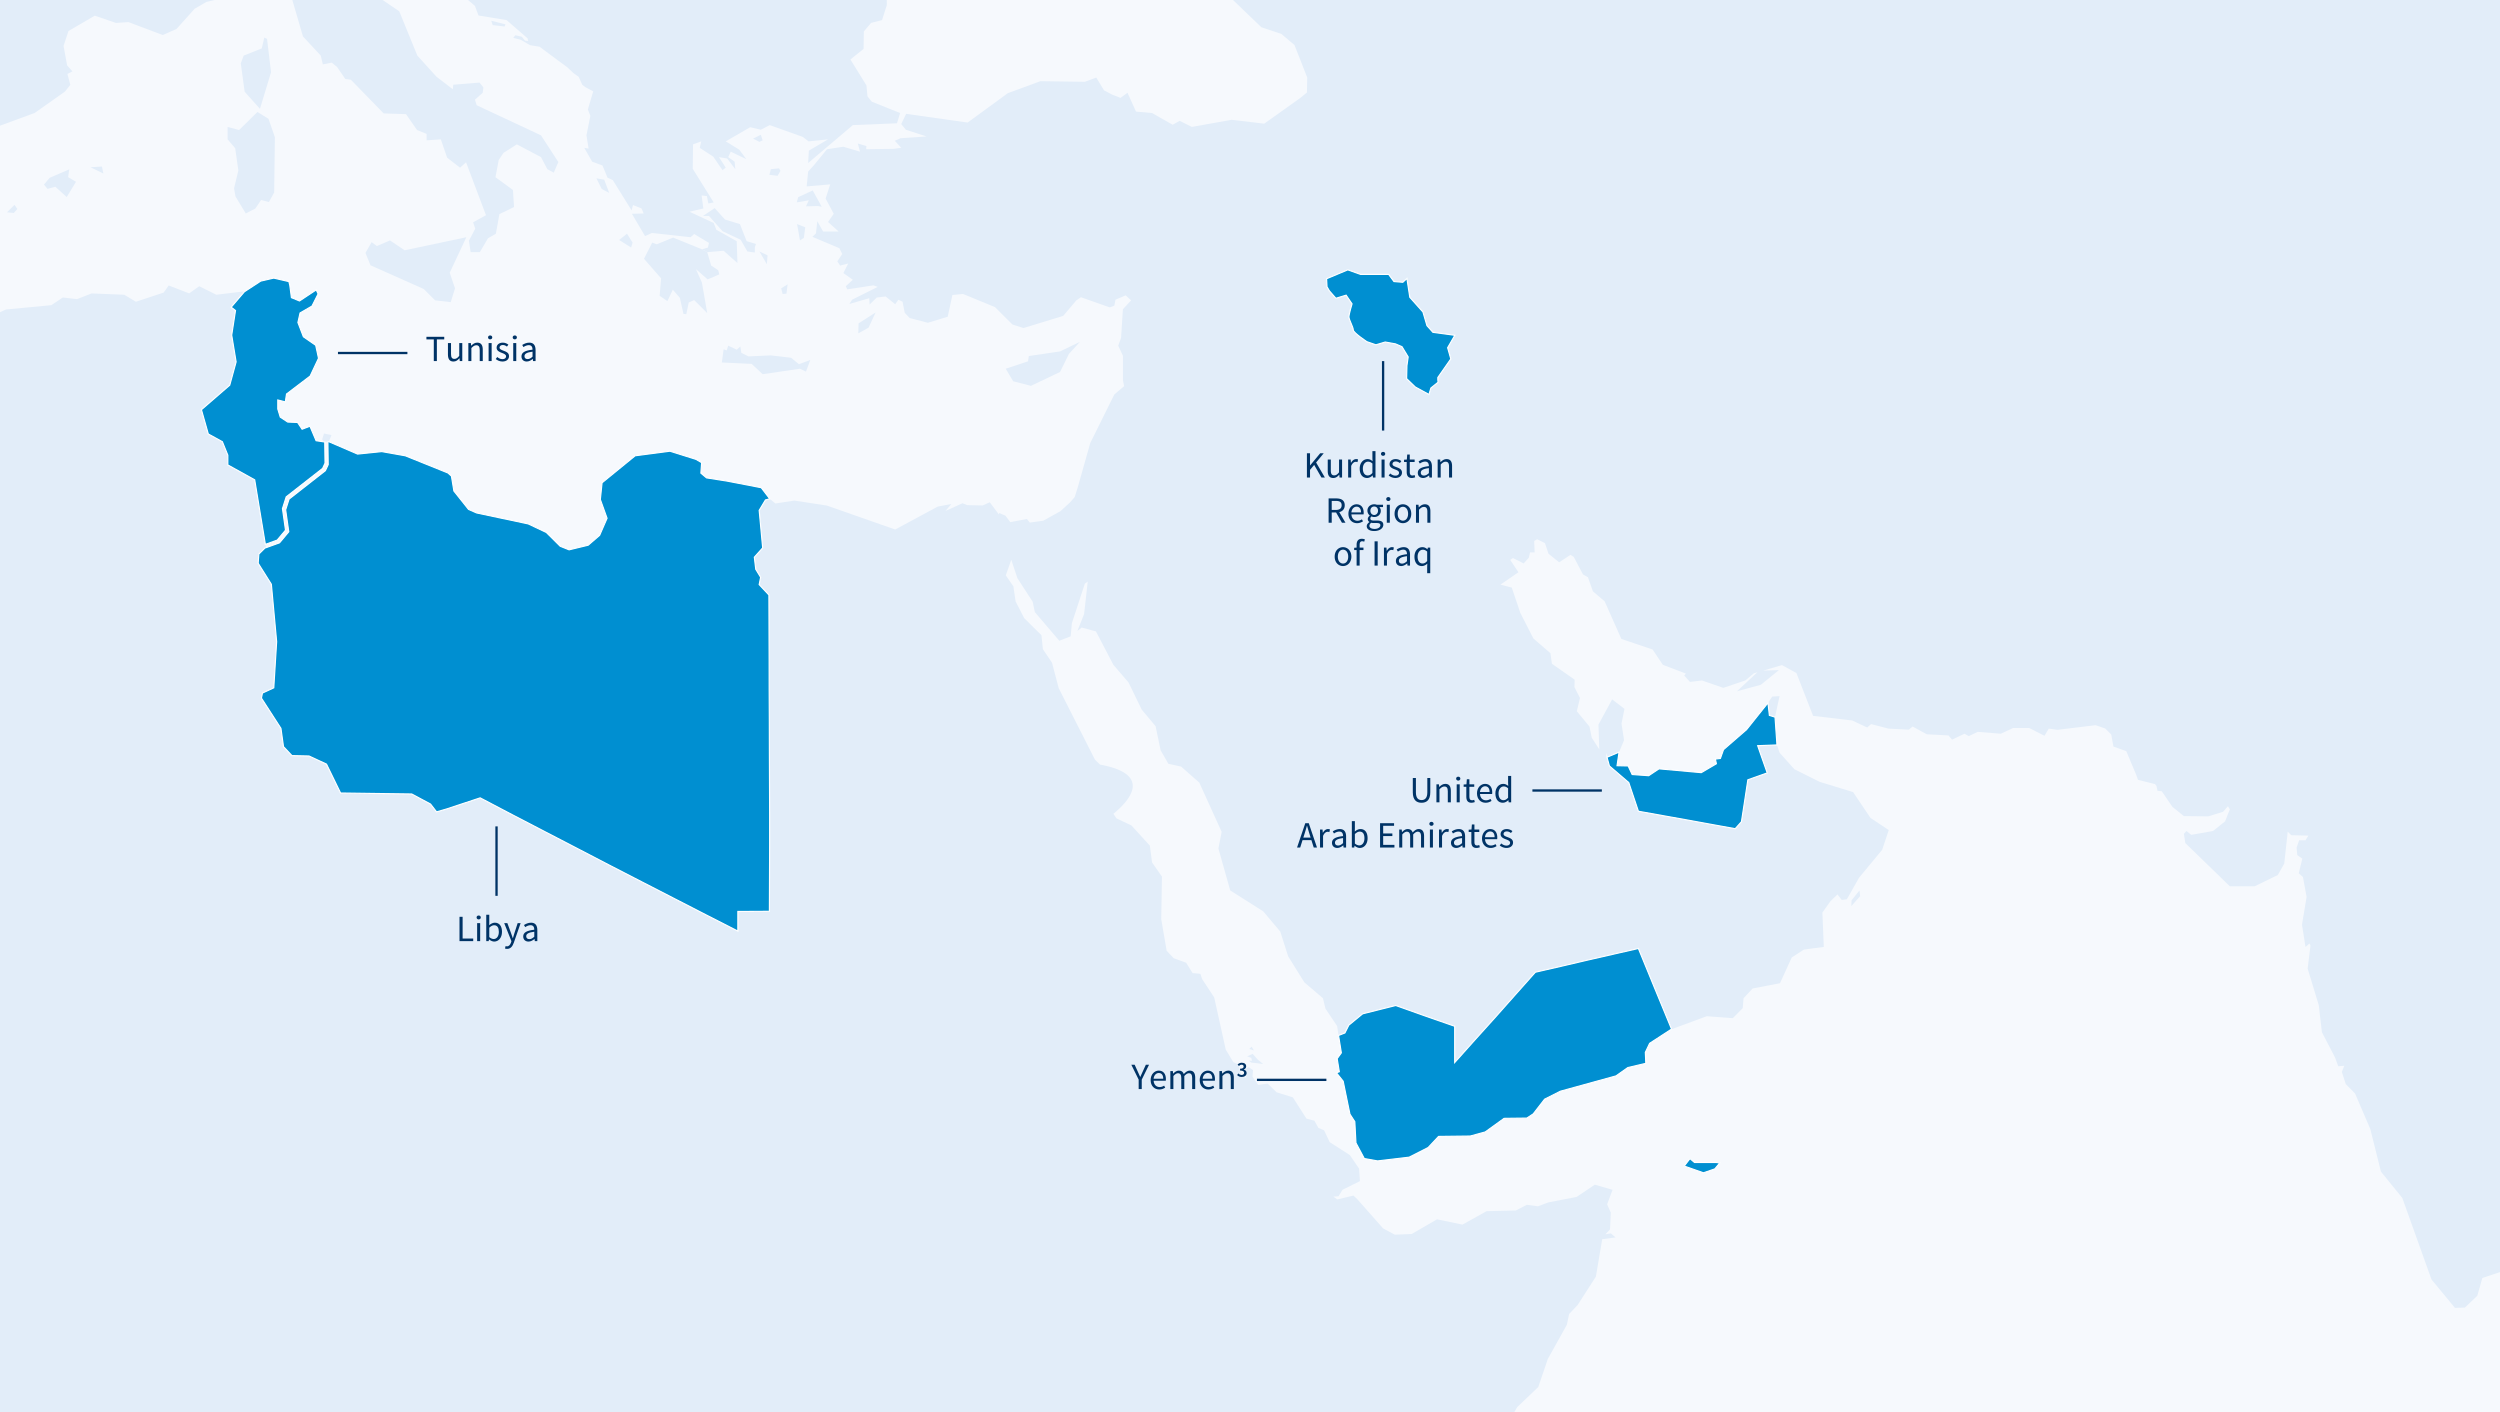 <svg xmlns="http://www.w3.org/2000/svg" width="1080" height="610" viewBox="0 0 1080 610"><path fill="#f6f9fd" d="M0 0h1080v610H0z" data-name="BG Color"/><g fill="#e2edf9"><path d="M707.786 409.748l7.13 17.387 3.779 9.155-3.766-9.155-7.143-17.387zM768.763 300.73h-.016l-1.953 9.06.017.002 1.952-9.062zM766.362 300.873l-.73.043-.001.001h-.012l-1.718 2.502-.14.202v.002l.616 5.42.154.048.228.071 2.033.63v-.003h.001l1.953-9.059-1.555.094-.628.037.627-.038-.828.05zM138.57 24.029l.887 3.798 3.866-.773 2.295 1.878 3.544 5.191 2.419.322 14.159 14.551 9.654.316 4.769 6.866 4.141 1.676v2.777l6.129-.427 2.742 7.936 5.562 4.29 2.598-2.321 8.607 22.863-5.562 3.059.916 2.777-2.735 5.187.76 4.936h3.961l3.534-5.995 3.403-1.97 1.526-8.479 6.325-3.039-.483-7.378-7.547-5.513 1.418-7.482 2.093-3.068 5.712-3.641 10.449 5.509 2.739 5.204 2.771 1.509 1.986-4.584-7.496-11.538-27.78-13.001-.756-2.41 3.345-2.97.312-2.292-1.678-2.132-11.365.943-.147 1.966-7.045-5.39-8.301-9.151-7.821-19.154L165.288 0h-38.999l4.587 15.738 7.694 8.291zM92.766 0h-3.677l.059.836L92.766 0zM28.076 39.542l2.296-2.878-1.243-4.731 2.159-1.102-2.289-2.572-.002-.003-1.545-8.421 2.138-6.445 11.356-6.619 9.122 3.13 5.441-.352 14.782 5.585 5.95-2.615 7.847-8.744 5.06-2.937L89.089 0H0v54.296l15.01-5.511 13.066-9.243zM799.879 388.913l-.118 2.524 3.831-4.32-.31-2.422-3.403 4.218zM354.985 89.327l-3.883-7.065-6.276 2.911-.623 2.273 5.207-.926-1.226 2.618 5.187-.134 1.614.323zM347.266 102.772l.61-4.584-3.528-1.379 1.242 7.055 1.676-1.092zM370.9 139.686l-.114 4.323 4.447-2.481 3.032-6.54-7.365 4.698zM445.369 166.684l12.575-5.995 3.821-7.779 4.753-5.229-8.574 4.13-13.51 1.999-.323 2.289-9.641 3.191 3.225 5.422 7.674 1.972zM325.316 59.879l2.758 1.398 1.402-.645-.799-2.425-3.361 1.672zM337.156 73.81l-.61-1.088-3.534.355-.633 2.452 3.534.41 1.243-2.129zM314.584 149.329l-.635 2.044-1.347-.489-.763 5.702 12.885.62 4.75 4.45 16.115-2.367 2.595 1.265 1.849-5.053-4.897 1.835-3.375-2.777-8.75-1.027-9.653.437-3.104-1.539-.434-2.749-1.551 1.396-3.685-1.748zM331.284 114.148l.307-3.834-3.518-1.675 3.211 5.509zM340.248 122.832l-2.768 1.732.609 2.428 1.673-.133.486-4.027zM283.723 105.538l-1.97-.737-3.546 6.993 7.38 8.45-.622 7.557 3.355 2.276 2.334-4.923 3.048 3.511 1.552 6.935 1.226.12 1.056-5.027 2.348-1.056 5.64 5.643-2.292-13.194-2.595-5.835 5.079 4.453 5.008-2.161-.431-1.781-3.077-2.057-1.692-5.774-2.292-1.232-12.431-5.06-7.078 2.899zM267.471 103.672l5.187 3.264.619-2.136-2.419-3.834-3.387 2.706zM319.647 96.81l-6.452-1.969-4.454-4.942-5.063 3.397h2.602l5.865 6.595 7.821 3.691 2.905 5.057 3.224.453v-2.289l.48-1.415-4.027-1.2-2.901-7.378zM257.668 77.046l2.289 4.597 3.225 1.689-2.159-5.715-3.355-.571zM218.008 11.446l.352-.922-6.129-1.562.613 1.881 5.164.603z"/><path d="M174.798 108.124l-6.318-4.261-5.644 2.422-2.305-1.673-2.647 4.646 2.162 5.344 23.017 10.256 4.91 4.897 6.748.776 1.839-5.966-2.282-6.742 7.185-15.343-26.665 5.644zM102.97 73.652l-1.851 7.668.612 3.56 4.451 7.342 4.156-2.158 2.433-3.675 3.39.897 2.282-4.115.307-23.89-2.768-7.968-4.776-2.938-7.929 7.802-4.949-1.35v5.376l3.27 3.834 1.372 9.615zM112.302 47.023l4.789-15.812-1.724-14.404-1.194-.584-1.092 4.702-7.818 3.104-1.242 3.348 1.673 12.255 6.608 7.391zM5.956 92.006l1.552-1.724-1.245-1.79-3.238 3.221 2.931.293zM21.453 76.809l-2.465 2.937 1.545 1.839 3.388-.9 4.903 4.444 4.007-6.602-3.4-1.998.486-3.368-8.464 3.648zM44.654 74.971l-.609-3.026-4.949.297 5.558 2.729zM540.684 452.156l-1.014 1.001 2.034.636-1.02-1.637zM540.509 459.021l5.158.617-2.338-1.911-2.187-2.484-2.357 1.102 1.773.649.29 1.245h-1.327l.988.782zM206.703 6.687l12.141 1.999 9.047 7.857-.044-.057.041.05.005.009.27 1.163-1.389-.163-1.35-1.676-2.771-.645-.939 1.128 3.222.811 4.019 2.351 4.147.675 7.7 5.731v.003l-.001-.001v.013l4.115 3 2.914 2.732 2.162 1.512 1.535 3.424 1.369 1.062.001-.002 3.37 1.806-2.309 7.831 1.07 2.748-1.679 8.418.922 5.705-1.861-.297 3.4 5.97 4.454 1.643 2.174 5.265 2.295 1.053-.001.001 8.112 13.064.622-2.292 3.694 1.487.923 2.158-5.103.13 5.68 9.641 2.918-1.35 16.754 1.835 1.552-1.382 6.396 3.84-.44 1.999-2.608.763 2.292 1.232 7.061-.619 5.996 5.324-.326-9.448-8.77-4.9-1.177-2.961-10.462-4.867 5.995-1.395-.74-5.641 2.289.294.61 3.185 2.308-.457-9.044-14.53.131-10.55 3.543-1.294-.639 2.803 5.833 3.811 3.997 5.833 1.389-1.089-2.918-4.555 3.527.587 3.534 4.617-.309-3.234-2.768-1.97 1.092-2.35 6.739 3.234-3.094-4.131-5.803-3.556 10.569-6.113 4.604 1.085 3.834-1.998 14.283 5.102.001-.001 2.484 1.924 8.418-.868-8.288 4.878-.306 5.353 19.313-16.389 19.063-.779 1.353-4.434-12.255-4.91-1.842-2.295-.447-4.73v-.001h-.001l-6.92-11.197 5.679-4.571.127-7.551 3.101-3.674 4.753-1.219 2.049-6.424v-.349l.031-.103-.031.003v-.003l.015-.002L383.09 0h-7.665l.067.047h-.002L375.422 0H202.199l2.975 2.553 1.529 4.134z"/><path d="M841.614 0H532.645l12.263 11.771 8.649 2.908 5.66 4.776 5.507 14.045-.124 6.455-2.778 2.289-15.672 11.185-14.068-1.672-17.211 3.071-5.239-2.615-3.045 1.672-8.904-5.053-6.935-.623-3.658-8.124-3.042 2.191-3.563-1.382-3.547-1.868-3.352-5.526-4.936 1.842-19.186-.277-14.074 5.184-17.38 12.695-26.561-3.759-2.122 4.404 1.998 2.455 8.91 2.911-11.205.763-2.481 1.102 2.778 3.025-3.211.456-11.945.163.13-1.353-3.71-1.102.932 3.515-7.186-2.132-7.068 1.073-5.559 6.778-2.595 2.892-.626 6.393 10.156-.88-1.986 6.126 3.515 6.582-2.448 3.541 4.561 4.128h-6.69l-2.514-4.45-.583 5.2-1.545 1.545 11.658 4.91 1.239 2.481-2.129 3.189 1.193 1.836 3.518-.91-2.096 4.131 4.092 2.911-3.045 2.774.616 1.353 11.3-1.721 1.884.649-11.078 5.552-1.174 1.839 8.587-2.488.147 2.738 3.081-3.029 3.841-.46 4.147 3.355 1.366-1.956 1.806.871.933 4.776 2.161 2.276 7.854 2.044 8.562-2.618 2.024-9.386 4.59-.443 13.794 5.673 7.544 7.508 4.776 1.542 17.152-5.249 5.692-6.709 1.982-1.356 12.451 4.395 1.979-.747.486-2.576 4.405-1.878 2.347 2.162-3.547 3.844-.786 12.379h.001l-1.229 3.351 2.028 4.365v10.53h-.002l.522 2.592-4.225 3.57-10.403 20.995-5.441 19.251-1.278 4.085-2.031 2.321v.002l-4.073 3.775.77 2.514 1.234-.682-1.233.684 1.134 3.289-1.135-3.29-.01-.032-.76-2.482 4.075-3.775-4.114 3.775-7.442 4.128-5.807.812-1.262-1.549-7.185 1.353-2.067-2.774-2.735-1.164-.085.652-3.968-5.294-3.074 1.382-6.68-.147-2.028-.808-7.358 3.319 2.553-2.996-5.901 1.118-18.362 9.904-29.521-10.348-14.064-2.158-8.154 1.252-2.471-2.001-.274.071-1.577.411-2.713 4.512 1.513 16.197-2.089 2.334-1.514 1.692.606 5.187 2.116 3.482-.042.212-.59 2.944 4.019 4.296.193.207.042 13.885.052 13.797v1.093l.001.32.005 4.277.01 7.994.039 8.1.02 4.138v.26l.006 1.077.009 4.239.02 9.206.052 13.376.049 13.328v13.179l-.049 13.766-.052 14.612-6.199.031-7.423.037v8.483l-.923-.471-.236-.12-12.733-6.506-12.334-6.337-.509-.261-1.091-.561-13.931-7.156-13.918-7.169-13.928-7.244-.833-.432-.216-.112-12.846-6.658-13.931-7.241-8.743-4.59-.088-.046-5.067-2.66-1.804.597-.084.028-12.545 4.154h-.001l-.4.119-.089.026-.051.015-.08.023-.068.02-3.712 1.075-2.543-3.293-.014-.018-.051-.066-8.128-4.352-.711-.01-30.02-.414-6.09-12.477-3.637-1.691-3.914-1.82-2.929-.065-4.439-.098-3.658-3.88-.07-.506-1.028-7.384-7.841-12.149-.59-.914.337-1.7.096-.487 4.903-2.266 1.239-19.926-2.285-24.82-1.958-3.117-3.738-5.95.293-3.968 2.612-2.585.452-.163-.171-1.479-.077.028-4.61-27.881-11.606-6.436v-4.202l-2.36-5.833-6.077-3.339-2.973-10.485 12.232-10.583 2.758-10.077-1.91-11.554 1.643-10.638-1.871-1.431 5.702-6.66.354-.231-12.473 1.505-7.385-3.677-4.323 3.091-8.851-3.413-2.178 3.058-11.994 3.968-5.027-3.025-14.11-.564-6.302 2.455-6.142-.704-4.939 3.319-19.617 1.868L0 134.894v475.112h654.198l1.219-2.107 9.125-8.731 4.115-12.089 8.235-14.801.971-4.642 3.629-3.805 7.929-12.33 2.739-16.177 5.748-.753-2.005-1.76-2.367.411 1.999-2.129.336-7.215-1.591-3.615 2.347-6.26-7.668-2.22-7.857 5.291-12.271 2.377-4.447 1.679-4.77-.649-4.776 2.452-12.636.297-10.423 5.806-10.977-2.295-10.944 6.348-7.319.293-5.034-2.703-11.205-12.682-4.804 7.744 4.804-7.744-1.62-1.51-6.987 1.672-1.679-1.223 2.21-.13 1.757-2.833 7.518-3.733-.375-5.396-3.997-5.862-9.53 6.185-1.47 1.222-.04.17-.585 2.435.625-2.605 1.47-1.223-6.494-6.217-1.217-2.193 1.218 2.193 6.473 6.197.01.01.011.011 9.53-6.185-8.692-5.559-2.432-5.125-2.471-1.056-1.725-3.101-3.433-.896-5.869-9.184-7.065-2.207-3.788-3.733-4.092.548-2.484-3.514.225-2.908-1.937-1.249-1.705 1.056.773 3.511-2.028-.319-1.454-5.383-2.162-1.027-3.257-5.392-4.995-22.541-5.196-7.918v-.003l-.785-2.295-3.358-.323-2.784-4.453-5.386-1.969-3.035-3.215-2.334-13.637.307-18.384-4.277-6.129-.949-7.257-7.961-8.731-6.452-3.042-1.346-1.983c6.182-5.001 17.802-16.951-5.753-21.261l-2.203-2.132-15.659-30.861-2.902-11.023-3.928-5.833-.633-6.038-7.449-7.378-3.707-7.202-.968-6.537-3.277-4.744 2.36-6.703h.026l2.615 7.909 6.608 10.178.939 4.483 10.573 12.385 4.9-1.907.538-5.702 5.591-17.061-1.055-3.102 1.057 3.103 1.187-.87 1.916-12.604-1.913 12.606.051-.07-1.552 14.06-2.915 7.323 1.858-1.487 6.171 1.672 7.518 14.417 6.56 7.639 5.686 11.714 6.005 7.185 2.158 10.39 3.352 5.833 5.51 1.216 7.854 6.912 9.663 21.276-1.402 7.205 5.105 18.117 14.254 9.024 7.371 8.744 3.4 10.697 6.99 11.225 8.033 6.859 1.069 4.457 5.06 7.551.61 4.088.485-.188 2.256-.875.006-.013 1.692-3.368 1.908-1.565 4.071-3.338 10.776-2.702 3.524-.884h.002l11.814 4.208.806.287 4.451 1.549 8.381 2.917v15.682l.736-.823 7.946-8.892 7.863-8.719.884-.98 8.695-9.803 8.718-9.8 1.991-.458 9.135-2.099 7.39-1.728 3.718-.871 11.163-2.559 11.121-2.543h.001l7.143 17.386 3.766 9.158 3.417 8.284h-.001l-3.417-8.286 3.41 8.291.005-.002-.004.004.007.023 15.209-5.614 11.248.838 4.297-4.32.349-4.29 3.938-4.215 11.802-2.266 5.076-11.124 5.239-3.41 8.614-1.161-.613-14.84 3.485-4.894 3.045-2.941 1.803 2.383 2.24-.28 5.259-9.288 10.009-12.095 2.843-8.506-7.903-5.259-7.511-11.156-14.511-4.45-10.85-5.425-6.387-7.124-1.144-3.352h-.002l-.076.003-4.032.157-4.14.157-.082.003 2.015 5.78 2.113 5.992-5.488 1.946-2.881 1.021-.807 5.304-.566 3.721-1.405 9.096-.806.901-1.883 2.102-9.917-1.798-.548-.099-10.459-1.911-10.449-1.865-10.448-1.871-.743-2.215-3.411-10.17-7.552-6.482-.82-.704-1.037-3.749 5.213-2.22 2.158-5.158-1.099-7.169 1.275-6.377-5.321-4.101-5.914 10.902.352 10.699-3.253-5.053-.985-4.809-5.467-6.612 1.376-5.702-2.393-4.714.085-3.218-9.826-6.879-.623-4.542-7.371-6.377-5.643-11.039-3.706-10.956-4.89-1.271 7.792-5.344-3.566-5.32 1.199-.808 4.62 2.321 2.213-2.481-8.209-6.615-2.145-7.182-3.413-1.676 1.115-12.125-1.075-2.158 1.077 2.16-1.115 12.122 3.414 1.676 2.145 7.182 8.209 6.615.525-2.279h1.989l-.192-4.939 1.255-.75 3.4 1.679 1.536 4.584 4.594 3.704 4.887-3.218 1.418.867 3.968 7.551 2.158 1.249 2.161 6.097 5.076 4.323 7.195 16.223 13.497 4.571 4.443 6.615 9.963 3.801-.74.809 2.481 2.781 5.193-.623 9.223 3.192 9.474-3.192 3.713-3.097 1.509-.44-8.843 8.227 10.354-2.836.143-.117 7.675-6.217-6.754.193 8.054-2.35 6.26 3.423 7.185 18.502 16.901 1.995 6.481 3.032 1.672-1.474 7.502 1.953 8.786.457 1.676-1.353 6.113 3.352 9.37.489 1.526 1.834 5.386-2.569 1.868 1.027 3.844-1.836 9.96.809 5.373-2.484h6.886l6.618 3.378 1.858-3.1 3.788.518 16.461-2.002 4.134 1.425 2.605 2.615.933 5.19 5.565 1.995 4.258 10.159.802 2.23 7.371 1.839.613.835.591-.91-.591.911.437 2.057 1.852.196 4.597 6.745 4.949 3.99 10.576.108 6.351-1.972 2.116-2.422.805 1.366-2.047 5.184-5.193 4.163-9.416 1.672-2.093-1.672-1.099 1.219.616 3.997 19.232 18.678h10.72l9.996-4.864 2.788-4.936 1.503-13.768 1.549 1.509 7.371.163-1.242 2.025h-2.739l-1.102 3.159.29 3.237 2.178 1.542-1.552 6.318 1.822 1.588 1.581 8.643-1.986 11.958 1.506 9.64 1.705-1.487.453.867-1.223 9.966 4.802 15.809 1.35 11.642 5.712 11.019 1.353 3.704 2.615-.189-1.07 2.615 1.679 5.216v.042l4.033 4.085 6.592 15.356 4.6 18.413 9.217 11.346 12.611 35.223 10.139 12.284 4.291-.134 5.363-5.099 2.181-7.674 7.63-2.55V199.361l-.132-.172.132.172V0H841.617zM141.349 330.741l.025.052 2.857 5.867-2.882-5.919zm51.664 18.713l-.016.006.016-.006zm332.763 123.747zm102.675-328.302l-.013.022v.002l-3.063 5.296 1.365 4.841v.003l-5.597 8.02v1.022l.093 1.031-.819.657-1.077.865-1.198.962-.163.54-.675 2.241h-.002v-.001l-5.889-3.213-3.756-3.619.137-5.627.535-3.753-2.68-4.424-2.813-1.206-4.424-.802-4.02 1.206-3.886-1.343s-5.898-3.886-5.898-5.092-1.875-4.421-1.875-5.627 1.343-5.63 1.343-5.63l-2.55-3.753-4.421 1.343-2.817-3.218-1.027-1.763-.158-3.056-.002-.034-.019-.372 9.135-3.83.023-.01h.002l5.272 1.876.251.089h12.122l2.295 3.087.14.012 3.693.305 1.771-1.635 1.244 8.113.37.414 1.313 1.471.005.006 3.988 4.467 1.741 5.901 1.26 1.41 1.31 1.466 3.148.428.128.017.725.099 5.463.743-.031.053zm169.092-32.292z"/><path d="M139.174 189.821l.838 1.081 1.637-.072.37-.016.006-.015c.068-.154 1.248-2.832 1.141-2.853l-3.198-.662-.794 2.537z"/></g><path d="M332.479 352.133l-.049-13.328-.052-13.376-.02-9.206-.009-4.239-.005-1.077v-.26l-.021-4.138-.039-8.1-.01-7.994-.005-4.277v-.32l-.002-1.093-.052-13.797-.042-13.885-.193-.207-4.019-4.296.59-2.944.042-.212-2.116-3.482-.606-5.187 1.514-1.692 2.089-2.334-1.513-16.197 2.713-4.512 1.578-.411.274-.071h0l-3.658-4.802-14.821-2.869-8.816-1.379-2.448-2.044.32-4.538-2.465-1.428-11.202-3.515-15.049 1.976-14.296 11.665-.743 7.228 2.905 8.098-3.215 7.378-4.946 4.261-8.242 1.998-3.85-1.549-5.999-5.96-7.808-3.691-22.313-4.734-3.482-1.539-6.318-7.935-1.066-6.455-1.529-1.35-18.397-7.417-10.156-1.809-10.449 1.073-12.456-5.363-.006.015-.37.016.128 9.899-1.226 2.618-15.672 12.255-1.483 4.643 1.353 9.48-3.997 4.776-5.867 2.113-.452.163-2.611 2.585-.293 3.968 3.738 5.95 1.958 3.117 2.285 24.82-1.239 19.926-4.903 2.266-.097.487-.337 1.7.59.914 7.841 12.149 1.028 7.384.07.506 3.658 3.88 4.439.098 2.929.065 3.914 1.82 3.637 1.691 6.09 12.477 30.02.414.711.01 8.128 4.352.051.066 2.557 3.311 3.712-1.075.068-.02.08-.023.051-.015.089-.026.4-.118h.002l12.545-4.155 1.888-.625 5.155 2.706 8.743 4.59 13.931 7.241 12.846 6.658 1.049.544 13.928 7.244 13.918 7.169 13.931 7.156 1.6.822 12.334 6.337 12.733 6.506 1.158.592h0v-8.483l7.422-.037 6.199-.031.052-14.612.049-13.766v-13.179z" fill="#008fd1" stroke="#fff" stroke-miterlimit="10" stroke-width=".5"/><path fill="#008fd1" stroke="#fff" stroke-miterlimit="10" stroke-width=".5" d="M123.345 229.021l-1.324-9.292 1.624-5.092 15.721-12.288 1.053-2.249-.121-9.155-3.746-.564-2.654-6.26-3.387 1.301-1.95-2.915-4.254-.182-3.228-2.136-1.069-3.498v-3.896l3.25.819.519-3.401 10.204-7.753 3.619-7.684-1.219-5.617-5.318-3.678-2.367-6.171.926-4.108 5.155-2.986 2.644-5.24-.812-1.754-7.221 4.79-3.499-1.438-.697-5.298-.405-1.637-6.523-1.509-5.644 1.301-6.705 4.382-.353.231-5.702 6.66 1.871 1.432-1.643 10.638 1.911 11.554-2.759 10.077-12.232 10.583 2.973 10.485 6.077 3.338 2.361 5.833v4.202l11.606 6.436 4.61 27.881.077-.028 5.032-1.814 3.599-4.3zM665.259 419.547l-1.991.458-8.718 9.8-8.695 9.803-.884.98-7.863 8.719-7.947 8.892-.735.824v-15.682l-8.382-2.917-4.45-1.549-.806-.287-11.815-4.209h-.002l-3.524.884-10.776 2.702-4.071 3.338-1.908 1.565-1.693 3.369-.006.012-2.256.875-.486.188 1.213 7.521-1.806 2.485.919 5.672-1.226.457 2.899 3.641 2.924 14.238 2.106 3.234.489 9.181 3.606 6.751 5.748 1.027 13.637-1.617 8.19-4.163 4.509-4.802 13.66-.163 6.485-1.761 8.166-5.881 9.81-.114 2.771-1.81 4.93-6.364 6.801-3.433 24.044-6.618 5.112-3.612 7.752-1.806-.205-4.75 1.855-3.893 9.464-6.152-3.41-8.291-3.778-9.155-7.13-17.386-11.121 2.543-11.16 2.559-3.721.87-7.389 1.729-9.136 2.098zM694.223 327.133h0l1.037 3.75.82.704 7.552 6.481 3.41 10.171.743 2.215h.001l10.448 1.871 10.449 1.865 10.459 1.91.548.1 9.917 1.798 1.883-2.102.806-.9.001-.001 1.405-9.096.566-3.721.806-5.303 2.881-1.021 5.488-1.946-2.112-5.992-2.015-5.78.081-.004 4.141-.156 4.032-.157.076-.003h0l-.835-12.024h0l-.017-.002-.001-.001h-.001 0v.003l-2.033-.63-.228-.071-.154-.048h-.001l-.616-5.419-9.22 11.548-9.98 8.672-1.353 3.805-2.158.267.434 2.025-6.534 3.837-18.267-1.643-4.447 2.963-7.143-.512-1.728-3.703-4.795-.105.867-5.864v-.001l-5.213 2.22zM741.388 502.194h-9.353l-1.97-1.679-2.484 3.221 8.288 2.908 4.923-1.672 2.161-2.586-1.565-.192zM623.019 144.103l-.725-.099-.128-.017-3.148-.428-1.31-1.466-1.26-1.41-1.741-5.901-3.988-4.467-.005-.006-1.313-1.471-.37-.414-1.244-8.113-1.771 1.635-3.693-.305-.14-.012h0l-2.295-3.087h0-12.121 0l-.251-.089-5.272-1.877h-.002l-.023.011-9.135 3.83.019.372h0l.002.034.158 3.056h0l1.027 1.764 2.817 3.218 4.421-1.343 2.55 3.753s-1.343 4.424-1.343 5.63 1.875 4.421 1.875 5.627 5.898 5.092 5.898 5.092l3.886 1.343 4.02-1.206 4.424.802 2.813 1.206 2.68 4.424-.535 3.753-.137 5.627 3.756 3.619 5.889 3.213h0l.002.001.675-2.241.163-.54 1.198-.962 1.077-.865.819-.657-.093-1.031v-1.022l5.598-8.02v-.003l-1.366-4.841 3.063-5.296v-.002l.014-.022.031-.053-5.463-.743z"/><g><path fill="none" stroke="#036" d="M214.5 357v30M597.5 156v30M176 152.5h-30M573 466.5h-30M692 341.5h-30"/><g fill="#036"><path d="M198.506 396.07h1.345v9.363h4.578v1.137h-5.923v-10.5zM205.881 396.342c0-.512.4-.848.912-.848s.913.336.913.848c0 .496-.4.85-.913.85s-.912-.354-.912-.85zm.24 2.449h1.312v7.779h-1.312v-7.779zM210.058 395.174h1.312v3.105l-.032 1.408c.704-.623 1.569-1.088 2.434-1.088 2.017 0 3.089 1.553 3.089 3.953 0 2.658-1.585 4.211-3.361 4.211-.721 0-1.536-.354-2.225-.961h-.048l-.112.768h-1.057v-11.396zm3.217 10.484c1.28 0 2.225-1.168 2.225-3.09 0-1.711-.576-2.865-2.049-2.865-.656 0-1.345.369-2.081 1.057v4.082c.688.592 1.393.816 1.905.816zM219.002 408.828c.88 0 1.44-.705 1.761-1.666l.176-.576-3.121-7.795h1.36l1.585 4.307c.239.672.512 1.473.752 2.193h.063c.225-.705.448-1.506.656-2.193l1.393-4.307h1.281l-2.93 8.42c-.544 1.537-1.345 2.705-2.913 2.705-.352 0-.656-.064-.912-.16l.256-1.041c.16.049.4.113.593.113zM230.811 401.641c0-.992-.336-1.953-1.601-1.953-.912 0-1.712.416-2.32.832l-.528-.912c.72-.463 1.809-1.008 3.057-1.008 1.905 0 2.705 1.264 2.705 3.201v4.77h-1.088l-.112-.928h-.032c-.752.607-1.616 1.121-2.576 1.121-1.313 0-2.289-.816-2.289-2.209 0-1.697 1.473-2.545 4.785-2.914zm-2.129 4.066c.753 0 1.377-.369 2.129-1.041v-2.16c-2.608.32-3.489.959-3.489 1.951 0 .881.593 1.25 1.36 1.25z"/></g><g fill="#036"><path d="M564.591 195.8h1.345v5.266h.032l4.369-5.266h1.521l-3.297 4.001 3.793 6.499h-1.488l-3.137-5.458-1.793 2.129v3.329h-1.345v-10.5zM573.583 198.521h1.329v4.754c0 1.457.432 2.081 1.456 2.081.801 0 1.36-.4 2.097-1.312v-5.522h1.312v7.779h-1.088l-.112-1.217h-.048c-.721.849-1.488 1.409-2.561 1.409-1.649 0-2.386-1.057-2.386-3.042v-4.93zM582.399 198.521h1.089l.111 1.409h.049c.527-.977 1.328-1.602 2.208-1.602.337 0 .576.049.833.16l-.257 1.153a2.176 2.176 0 00-.752-.129c-.656 0-1.44.48-1.969 1.793v4.994h-1.312v-7.779zM590.768 198.328c.896 0 1.488.337 2.177.896l-.064-1.328v-2.993h1.329v11.396h-1.089l-.112-.912h-.048c-.608.592-1.44 1.104-2.353 1.104-1.953 0-3.218-1.473-3.218-4.066 0-2.528 1.601-4.098 3.378-4.098zm.128 7.06c.72 0 1.345-.353 1.984-1.072v-4.066c-.656-.592-1.248-.816-1.889-.816-1.248 0-2.24 1.201-2.24 2.978 0 1.856.784 2.978 2.145 2.978zM596.59 196.071c0-.512.4-.848.912-.848s.913.336.913.848c0 .496-.4.849-.913.849s-.912-.353-.912-.849zm.241 2.45h1.312v7.779h-1.312v-7.779zM600.558 204.539c.672.544 1.36.929 2.289.929 1.024 0 1.536-.545 1.536-1.217 0-.801-.928-1.152-1.776-1.473-1.104-.4-2.321-.929-2.321-2.241 0-1.248.993-2.209 2.674-2.209.976 0 1.824.4 2.417.881l-.625.832c-.528-.399-1.088-.688-1.776-.688-.977 0-1.425.528-1.425 1.121 0 .72.849 1.008 1.729 1.345 1.121.416 2.369.88 2.369 2.353 0 1.265-1.008 2.321-2.849 2.321-1.104 0-2.161-.465-2.897-1.072l.656-.881zM607.695 199.593h-1.153v-.992l1.217-.08.16-2.177h1.104v2.177h2.097v1.072h-2.097v4.322c0 .96.304 1.505 1.2 1.505.272 0 .624-.112.881-.209l.256.993c-.433.144-.96.288-1.44.288-1.665 0-2.225-1.057-2.225-2.594v-4.306zM617.28 201.37c0-.993-.336-1.953-1.601-1.953-.912 0-1.712.416-2.32.832l-.528-.912c.72-.464 1.809-1.009 3.057-1.009 1.905 0 2.705 1.265 2.705 3.202v4.77h-1.088l-.112-.929h-.032c-.752.608-1.616 1.121-2.576 1.121-1.313 0-2.289-.816-2.289-2.209 0-1.697 1.473-2.545 4.785-2.913zm-2.128 4.066c.752 0 1.376-.368 2.128-1.04v-2.161c-2.608.32-3.489.96-3.489 1.952 0 .881.593 1.249 1.361 1.249zM621.07 198.521h1.089l.111 1.121h.048c.736-.736 1.537-1.313 2.609-1.313 1.633 0 2.369 1.057 2.369 3.042v4.93h-1.312v-4.754c0-1.457-.448-2.081-1.473-2.081-.801 0-1.345.416-2.129 1.2v5.635h-1.312v-7.779z"/></g><g fill="#036"><path d="M579.722 225.82l-2.529-4.434h-1.889v4.434h-1.345v-10.5h3.297c2.129 0 3.666.768 3.666 2.945 0 1.633-.929 2.609-2.354 2.977l2.674 4.578h-1.521zm-4.418-5.521h1.761c1.633 0 2.528-.672 2.528-2.033 0-1.377-.896-1.873-2.528-1.873h-1.761v3.906zM586.008 217.85c1.985 0 3.105 1.424 3.105 3.65 0 .271-.016.527-.048.719h-5.25c.096 1.682 1.104 2.738 2.593 2.738.736 0 1.36-.24 1.937-.609l.464.865c-.672.432-1.504.801-2.561.801-2.081 0-3.729-1.521-3.729-4.066s1.713-4.098 3.489-4.098zm1.953 3.505c0-1.586-.704-2.465-1.921-2.465-1.089 0-2.081.896-2.241 2.465h4.162zM591.574 225.549v-.064a1.435 1.435 0 01-.688-1.264c0-.656.447-1.17.848-1.441v-.064c-.512-.416-1.008-1.168-1.008-2.096 0-1.697 1.344-2.77 2.929-2.77.433 0 .816.08 1.104.191h2.705v1.01h-1.601c.368.352.641.943.641 1.6 0 1.664-1.265 2.705-2.85 2.705a2.73 2.73 0 01-1.168-.271c-.272.24-.497.496-.497.928 0 .496.32.85 1.377.85h1.505c1.809 0 2.721.559 2.721 1.855 0 1.441-1.521 2.689-3.938 2.689-1.904 0-3.217-.752-3.217-2.098 0-.656.432-1.279 1.136-1.76zm2.274 2.945c1.488 0 2.465-.77 2.465-1.584 0-.721-.561-.961-1.568-.961H593.4c-.305 0-.673-.033-1.009-.129-.56.4-.8.865-.8 1.312 0 .832.848 1.361 2.257 1.361zm1.456-7.875c0-1.137-.736-1.809-1.648-1.809s-1.648.672-1.648 1.809.752 1.855 1.648 1.855 1.648-.719 1.648-1.855zM598.854 215.592c0-.512.4-.848.912-.848s.913.336.913.848c0 .496-.4.85-.913.85s-.912-.354-.912-.85zm.241 2.449h1.312v7.779h-1.312v-7.779zM606.056 217.85c1.904 0 3.602 1.488 3.602 4.098 0 2.576-1.697 4.066-3.602 4.066s-3.602-1.49-3.602-4.066c0-2.609 1.696-4.098 3.602-4.098zm0 7.074c1.345 0 2.241-1.199 2.241-2.977 0-1.793-.896-3.01-2.241-3.01-1.329 0-2.241 1.217-2.241 3.01 0 1.777.912 2.977 2.241 2.977zM611.702 218.041h1.089l.111 1.121h.048c.736-.736 1.537-1.312 2.609-1.312 1.633 0 2.369 1.057 2.369 3.041v4.93h-1.312v-4.754c0-1.457-.448-2.08-1.473-2.08-.801 0-1.345.416-2.129 1.199v5.635h-1.312v-7.779z"/></g><g fill="#036"><path d="M580.185 236.371c1.904 0 3.602 1.489 3.602 4.098 0 2.577-1.697 4.066-3.602 4.066s-3.602-1.489-3.602-4.066c0-2.608 1.696-4.098 3.602-4.098zm0 7.075c1.345 0 2.241-1.2 2.241-2.978 0-1.792-.896-3.009-2.241-3.009-1.329 0-2.241 1.217-2.241 3.009 0 1.777.912 2.978 2.241 2.978zM589.337 234.019a2.19 2.19 0 00-.881-.192c-.736 0-1.088.513-1.088 1.505v1.232h1.648v1.072h-1.648v6.707h-1.312v-6.707h-1.057v-.992l1.057-.08v-1.232c0-1.585.72-2.577 2.272-2.577.48 0 .944.112 1.297.256l-.288 1.009zM593.815 233.843h1.345v10.5h-1.345v-10.5zM597.862 236.563h1.089l.111 1.409h.048c.528-.977 1.329-1.602 2.209-1.602.337 0 .576.049.833.16l-.257 1.153a2.176 2.176 0 00-.752-.129c-.656 0-1.44.48-1.969 1.793v4.994h-1.312v-7.779zM607.816 239.413c0-.993-.336-1.953-1.601-1.953-.912 0-1.712.416-2.32.832l-.528-.912c.72-.464 1.809-1.009 3.057-1.009 1.905 0 2.705 1.265 2.705 3.202v4.77h-1.088l-.112-.929h-.032c-.752.608-1.616 1.121-2.576 1.121-1.313 0-2.289-.816-2.289-2.209 0-1.697 1.473-2.545 4.785-2.913zm-2.128 4.066c.752 0 1.376-.368 2.128-1.04v-2.161c-2.608.32-3.489.96-3.489 1.952 0 .881.593 1.249 1.361 1.249zM614.424 236.371c.896 0 1.521.32 2.225.929h.032l.128-.736h1.057v11.061h-1.329v-2.77l.064-1.376c-.624.576-1.44 1.057-2.337 1.057-1.953 0-3.218-1.473-3.218-4.066 0-2.528 1.601-4.098 3.378-4.098zm.128 7.06c.72 0 1.345-.353 1.984-1.072v-4.066c-.656-.592-1.248-.816-1.889-.816-1.248 0-2.24 1.201-2.24 2.978 0 1.856.784 2.978 2.145 2.978z"/></g><g fill="#036"><path d="M187.4 146.607h-3.186v-1.12h7.699v1.12h-3.186v9.38h-1.328v-9.38zM193.51 148.208h1.329v4.754c0 1.457.432 2.081 1.456 2.081.801 0 1.36-.4 2.097-1.312v-5.522h1.312v7.779h-1.088l-.112-1.217h-.048c-.721.849-1.488 1.409-2.561 1.409-1.649 0-2.386-1.057-2.386-3.042v-4.93zM202.326 148.208h1.089l.111 1.121h.048c.736-.736 1.537-1.313 2.609-1.313 1.633 0 2.369 1.057 2.369 3.042v4.93h-1.312v-4.754c0-1.457-.448-2.081-1.473-2.081-.801 0-1.345.416-2.129 1.2v5.635h-1.312v-7.779zM210.837 145.759c0-.512.4-.848.912-.848s.913.336.913.848c0 .496-.4.849-.913.849s-.912-.353-.912-.849zm.241 2.449h1.312v7.779h-1.312v-7.779zM214.806 154.227c.672.544 1.36.929 2.289.929 1.024 0 1.536-.545 1.536-1.217 0-.801-.928-1.152-1.776-1.473-1.104-.4-2.321-.929-2.321-2.241 0-1.248.993-2.209 2.674-2.209.976 0 1.824.4 2.417.881l-.625.832c-.528-.399-1.088-.688-1.776-.688-.977 0-1.425.528-1.425 1.121 0 .72.849 1.008 1.729 1.345 1.121.416 2.369.88 2.369 2.353 0 1.265-1.008 2.321-2.849 2.321-1.104 0-2.161-.465-2.897-1.072l.656-.881zM221.478 145.759c0-.512.4-.848.912-.848s.913.336.913.848c0 .496-.4.849-.913.849s-.912-.353-.912-.849zm.24 2.449h1.312v7.779h-1.312v-7.779zM230.055 151.058c0-.993-.336-1.953-1.601-1.953-.912 0-1.712.416-2.32.832l-.528-.912c.72-.464 1.809-1.009 3.057-1.009 1.905 0 2.705 1.265 2.705 3.202v4.77h-1.088l-.112-.929h-.032c-.752.608-1.616 1.121-2.576 1.121-1.313 0-2.289-.816-2.289-2.209 0-1.697 1.473-2.545 4.785-2.913zm-2.128 4.065c.752 0 1.376-.368 2.128-1.04v-2.161c-2.608.32-3.489.96-3.489 1.952 0 .881.593 1.249 1.361 1.249z"/></g><g fill="#036"><path d="M491.906 466.404l-3.17-6.435h1.441l1.344 2.961c.337.769.656 1.505 1.024 2.289h.064c.353-.784.721-1.521 1.04-2.289l1.361-2.961h1.376l-3.153 6.435v4.065h-1.328v-4.065zM500.562 462.498c1.985 0 3.105 1.425 3.105 3.65 0 .271-.016.527-.048.72h-5.25c.096 1.681 1.104 2.737 2.593 2.737.736 0 1.36-.24 1.937-.608l.464.864c-.672.433-1.504.801-2.561.801-2.081 0-3.729-1.521-3.729-4.066s1.713-4.098 3.489-4.098zm1.954 3.506c0-1.585-.704-2.465-1.921-2.465-1.089 0-2.081.896-2.241 2.465h4.162zM505.585 462.69h1.089l.111 1.121h.048c.673-.736 1.489-1.313 2.417-1.313 1.185 0 1.825.561 2.146 1.489.816-.881 1.616-1.489 2.561-1.489 1.601 0 2.369 1.057 2.369 3.042v4.93h-1.312v-4.754c0-1.457-.464-2.081-1.44-2.081-.608 0-1.232.4-1.953 1.2v5.635h-1.312v-4.754c0-1.457-.464-2.081-1.456-2.081-.576 0-1.232.4-1.953 1.2v5.635h-1.312v-7.779zM521.762 462.498c1.985 0 3.105 1.425 3.105 3.65 0 .271-.016.527-.048.72h-5.25c.096 1.681 1.104 2.737 2.593 2.737.736 0 1.36-.24 1.937-.608l.464.864c-.672.433-1.504.801-2.561.801-2.081 0-3.729-1.521-3.729-4.066s1.713-4.098 3.489-4.098zm1.953 3.506c0-1.585-.704-2.465-1.921-2.465-1.089 0-2.081.896-2.241 2.465h4.162zM526.784 462.69h1.089l.111 1.121h.048c.736-.736 1.537-1.313 2.609-1.313 1.633 0 2.369 1.057 2.369 3.042v4.93h-1.312v-4.754c0-1.457-.448-2.081-1.473-2.081-.801 0-1.345.416-2.129 1.2v5.635h-1.312v-7.779zM534.96 463.725c.354.363.812.652 1.408.652.644 0 1.091-.336 1.091-.895 0-.615-.392-1.007-1.743-1.007v-.783c1.165 0 1.547-.401 1.547-.951 0-.494-.335-.793-.876-.793-.466 0-.83.225-1.193.56l-.55-.662c.503-.447 1.072-.745 1.78-.745 1.138 0 1.921.559 1.921 1.566 0 .661-.392 1.109-1.035 1.36v.038c.699.186 1.23.689 1.23 1.473 0 1.081-.941 1.716-2.079 1.716-.96 0-1.594-.373-2.014-.84l.513-.689z"/></g><g fill="#036"><path d="M610.328 336.101h1.345v6.194c0 2.529 1.072 3.329 2.433 3.329 1.393 0 2.497-.8 2.497-3.329v-6.194h1.28v6.162c0 3.378-1.633 4.53-3.777 4.53s-3.777-1.152-3.777-4.53v-6.162zM620.536 338.821h1.089l.111 1.121h.048c.736-.736 1.537-1.313 2.609-1.313 1.633 0 2.369 1.057 2.369 3.042v4.93h-1.312v-4.754c0-1.457-.448-2.081-1.473-2.081-.801 0-1.345.416-2.129 1.2v5.635h-1.312v-7.779zM629.047 336.372c0-.512.4-.848.912-.848s.913.336.913.848c0 .496-.4.849-.913.849s-.912-.353-.912-.849zm.241 2.449h1.312v7.779h-1.312v-7.779zM633.448 339.894h-1.153v-.992l1.217-.08.16-2.177h1.104v2.177h2.097v1.072h-2.097v4.322c0 .96.304 1.505 1.2 1.505.272 0 .624-.112.881-.209l.256.993c-.433.144-.96.288-1.44.288-1.665 0-2.225-1.057-2.225-2.594v-4.306zM641.544 338.629c1.985 0 3.105 1.425 3.105 3.65 0 .271-.016.527-.048.72h-5.25c.096 1.681 1.104 2.737 2.593 2.737.736 0 1.36-.24 1.937-.608l.464.864c-.672.433-1.504.801-2.561.801-2.081 0-3.729-1.521-3.729-4.066s1.713-4.098 3.489-4.098zm1.954 3.506c0-1.585-.704-2.465-1.921-2.465-1.089 0-2.081.896-2.241 2.465h4.162zM649.384 338.629c.896 0 1.488.337 2.177.896l-.064-1.328v-2.993h1.329V346.6h-1.089l-.112-.912h-.048c-.608.592-1.44 1.104-2.353 1.104-1.953 0-3.218-1.473-3.218-4.066 0-2.528 1.601-4.098 3.378-4.098zm.128 7.059c.72 0 1.345-.353 1.984-1.072v-4.066c-.656-.592-1.248-.816-1.889-.816-1.248 0-2.24 1.201-2.24 2.978 0 1.856.784 2.978 2.145 2.978z"/></g><g fill="#036"><path d="M566.523 362.924h-3.825l-1.009 3.201h-1.36l3.554-10.5h1.504l3.554 10.5h-1.408l-1.009-3.201zm-.336-1.072l-.496-1.601a104.735 104.735 0 01-1.041-3.538h-.063a104.742 104.742 0 01-1.04 3.538l-.513 1.601h3.153zM570.25 358.346h1.089l.111 1.409h.048c.528-.977 1.329-1.602 2.209-1.602.337 0 .576.049.833.16l-.257 1.153a2.176 2.176 0 00-.752-.129c-.656 0-1.44.48-1.969 1.793v4.994h-1.312v-7.779zM580.202 361.195c0-.993-.336-1.953-1.601-1.953-.912 0-1.712.416-2.32.832l-.528-.912c.72-.464 1.809-1.009 3.057-1.009 1.905 0 2.705 1.265 2.705 3.202v4.77h-1.088l-.112-.929h-.032c-.752.608-1.616 1.121-2.576 1.121-1.313 0-2.289-.816-2.289-2.209 0-1.697 1.473-2.545 4.785-2.913zm-2.128 4.066c.752 0 1.376-.368 2.128-1.04v-2.161c-2.608.32-3.489.96-3.489 1.952 0 .881.593 1.249 1.361 1.249zM583.993 354.729h1.312v3.105l-.032 1.408c.704-.624 1.569-1.089 2.434-1.089 2.017 0 3.089 1.553 3.089 3.954 0 2.657-1.585 4.21-3.361 4.21-.721 0-1.536-.353-2.225-.961h-.048l-.112.769h-1.057v-11.396zm3.217 10.484c1.28 0 2.225-1.169 2.225-3.09 0-1.712-.576-2.865-2.049-2.865-.656 0-1.345.368-2.081 1.057v4.082c.688.592 1.393.816 1.905.816zM596.185 355.625h6.051v1.12h-4.706v3.298h3.97v1.136h-3.97v3.81h4.866v1.137h-6.211v-10.5zM604.457 358.346h1.089l.111 1.121h.048c.673-.736 1.489-1.313 2.417-1.313 1.185 0 1.825.561 2.146 1.489.816-.881 1.616-1.489 2.561-1.489 1.601 0 2.369 1.057 2.369 3.042v4.93h-1.312v-4.754c0-1.457-.464-2.081-1.44-2.081-.608 0-1.232.4-1.953 1.2v5.635h-1.312v-4.754c0-1.457-.464-2.081-1.456-2.081-.576 0-1.232.4-1.953 1.2v5.635h-1.312v-7.779zM617.48 355.896c0-.512.4-.848.912-.848s.913.336.913.848c0 .496-.4.849-.913.849s-.912-.353-.912-.849zm.24 2.45h1.312v7.779h-1.312v-7.779zM621.656 358.346h1.089l.111 1.409h.048c.528-.977 1.329-1.602 2.209-1.602.337 0 .576.049.833.16l-.257 1.153a2.176 2.176 0 00-.752-.129c-.656 0-1.44.48-1.969 1.793v4.994h-1.312v-7.779zM631.609 361.195c0-.993-.336-1.953-1.601-1.953-.912 0-1.712.416-2.32.832l-.528-.912c.72-.464 1.809-1.009 3.057-1.009 1.905 0 2.705 1.265 2.705 3.202v4.77h-1.088l-.112-.929h-.032c-.752.608-1.616 1.121-2.576 1.121-1.313 0-2.289-.816-2.289-2.209 0-1.697 1.473-2.545 4.785-2.913zm-2.129 4.066c.753 0 1.377-.368 2.129-1.04v-2.161c-2.608.32-3.489.96-3.489 1.952 0 .881.593 1.249 1.36 1.249zM635.625 359.418h-1.153v-.992l1.217-.08.16-2.177h1.104v2.177h2.097v1.072h-2.097v4.322c0 .96.304 1.505 1.2 1.505.272 0 .624-.112.881-.209l.256.993c-.433.144-.96.288-1.44.288-1.665 0-2.225-1.057-2.225-2.594v-4.306zM643.721 358.153c1.985 0 3.105 1.425 3.105 3.65 0 .271-.016.527-.048.72h-5.25c.096 1.681 1.104 2.737 2.593 2.737.736 0 1.36-.24 1.937-.608l.464.864c-.672.433-1.504.801-2.561.801-2.081 0-3.729-1.521-3.729-4.066s1.713-4.098 3.489-4.098zm1.953 3.506c0-1.585-.704-2.465-1.921-2.465-1.089 0-2.081.896-2.241 2.465h4.162zM648.536 364.364c.672.544 1.36.929 2.289.929 1.024 0 1.536-.545 1.536-1.217 0-.801-.928-1.152-1.776-1.473-1.104-.4-2.321-.929-2.321-2.241 0-1.248.993-2.209 2.674-2.209.976 0 1.824.4 2.417.881l-.625.832c-.528-.399-1.088-.688-1.776-.688-.977 0-1.425.528-1.425 1.121 0 .72.849 1.008 1.729 1.345 1.121.416 2.369.88 2.369 2.353 0 1.265-1.008 2.321-2.849 2.321-1.104 0-2.161-.465-2.897-1.072l.656-.881z"/></g></g></svg>